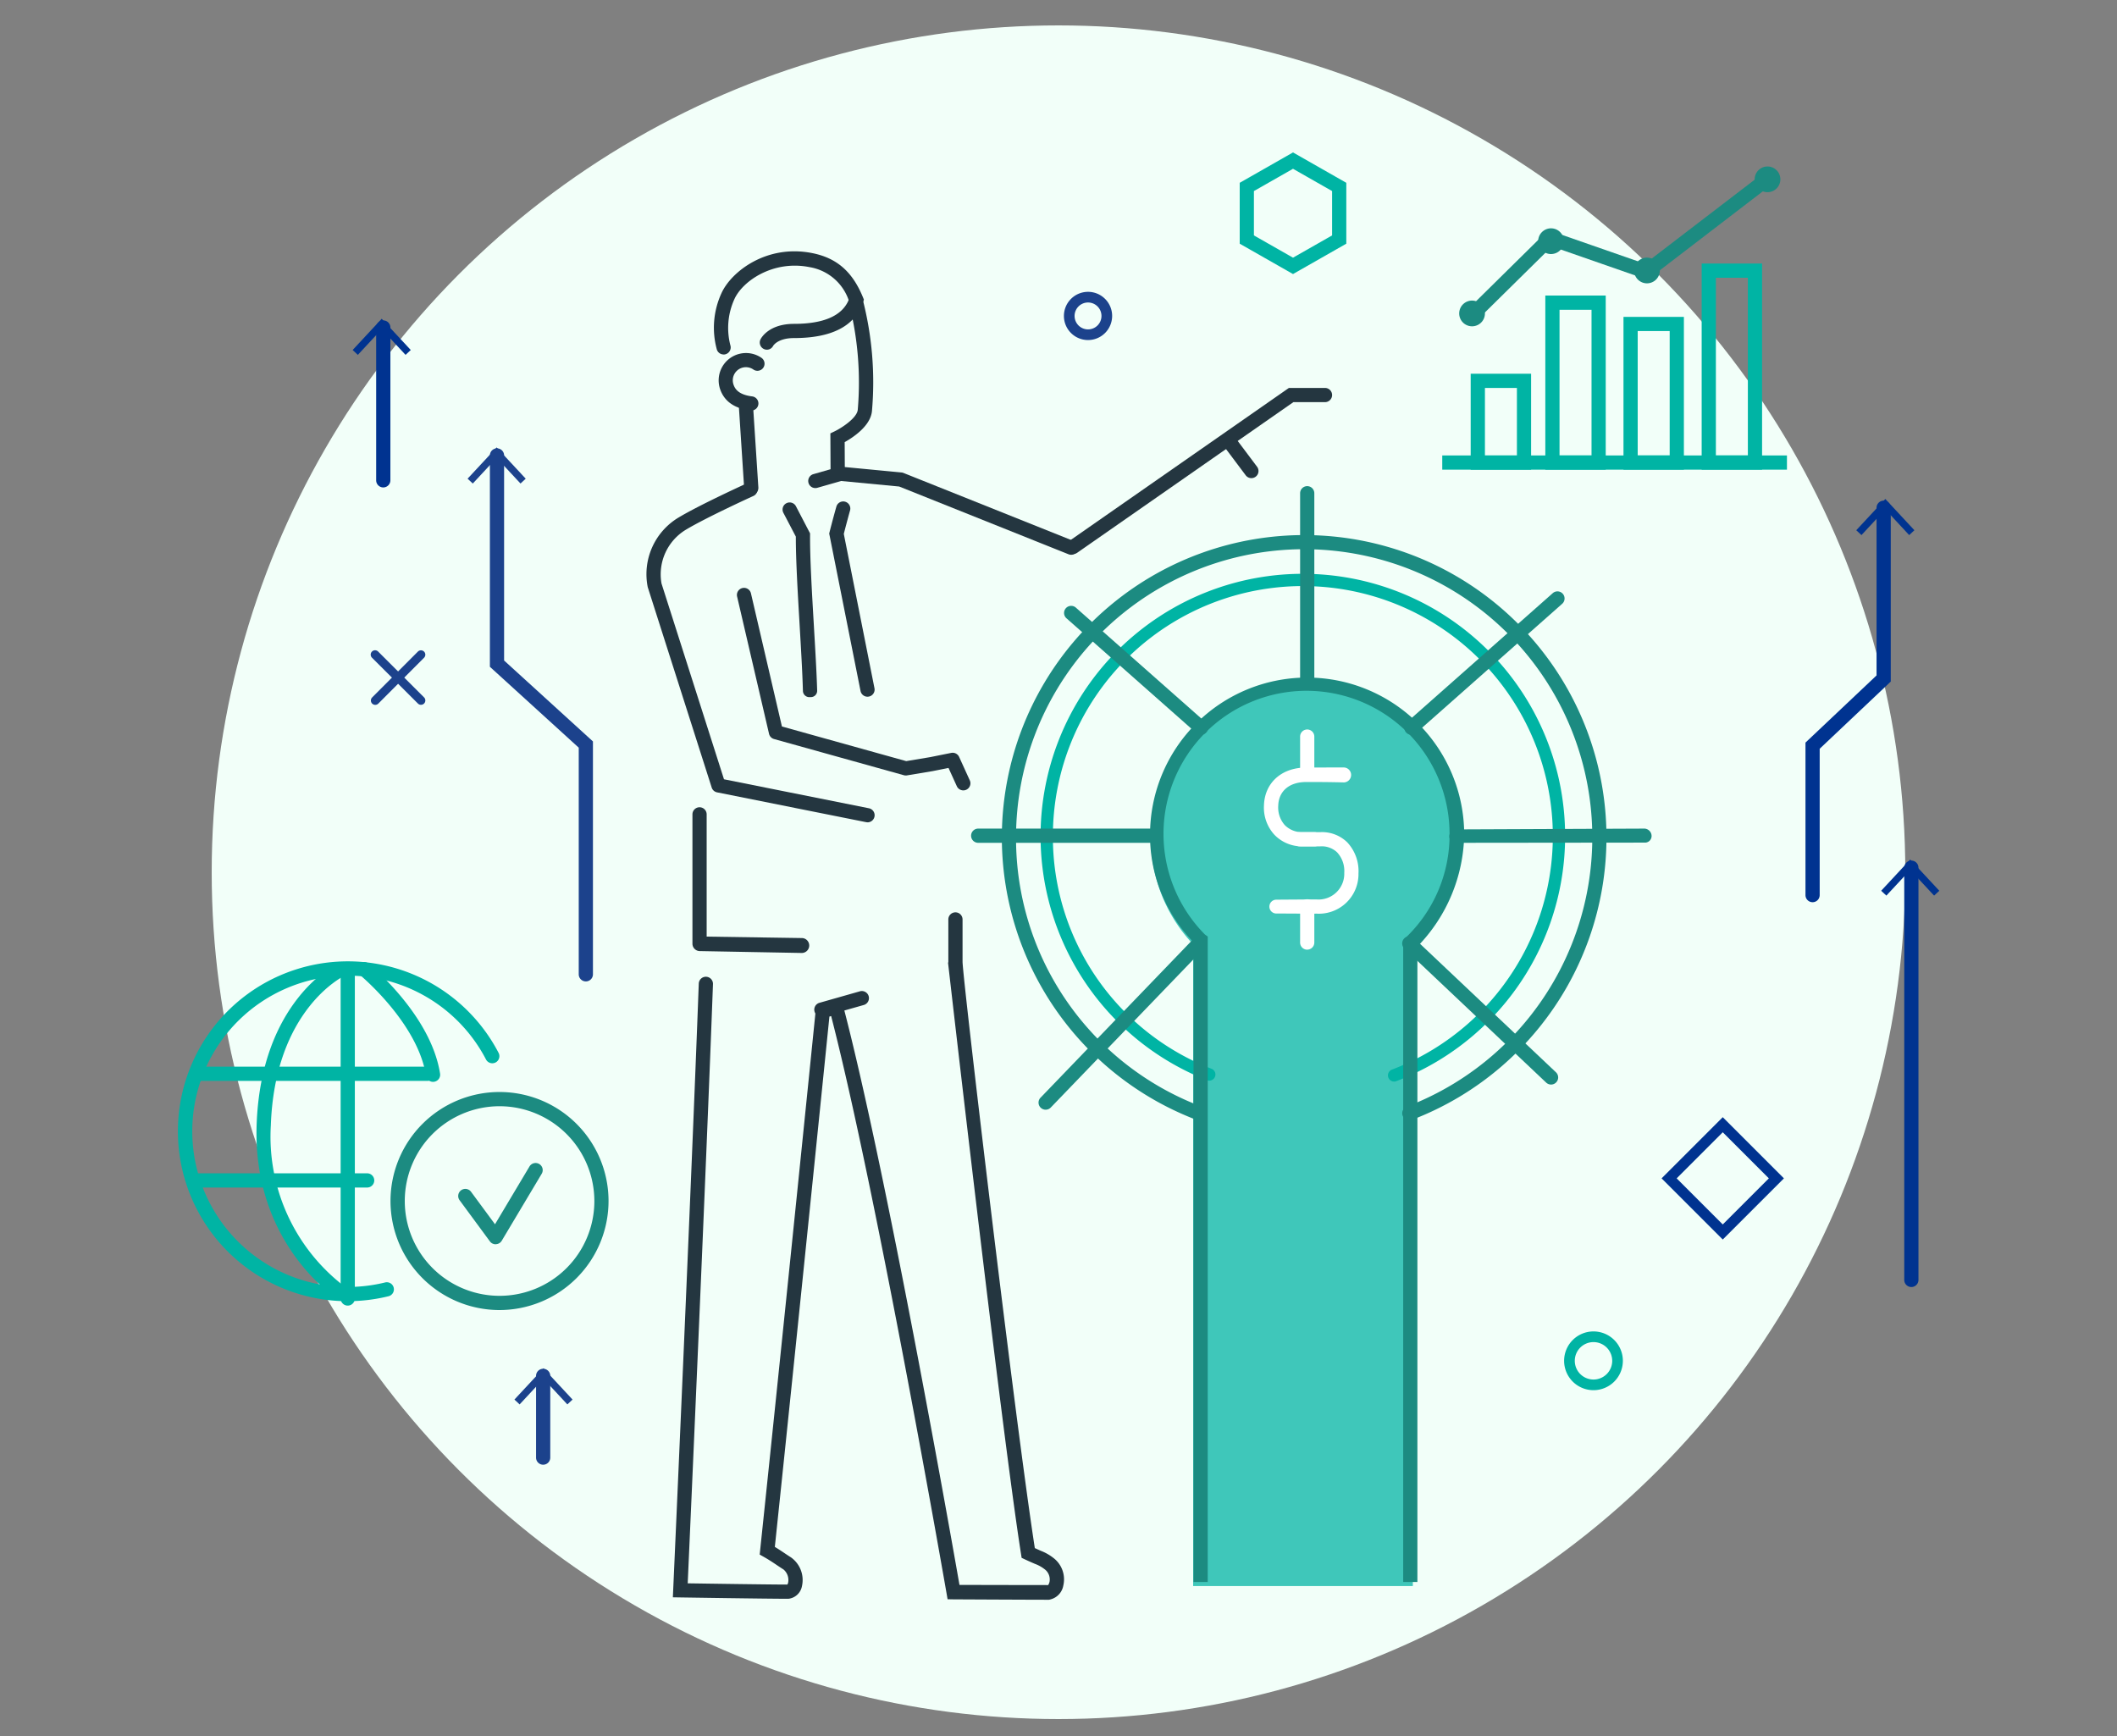 <svg xmlns="http://www.w3.org/2000/svg" xmlns:xlink="http://www.w3.org/1999/xlink" width="250" height="205" viewBox="0 0 250 205">
  <rect x="0" y="0" width="250" height="205" fill="#808080" stroke="none"/>
  <defs>
    <clipPath id="clip-path">
      <rect id="長方形_218" data-name="長方形 218" width="250" height="205" transform="translate(933 1769)" fill="none"/>
    </clipPath>
    <clipPath id="clip-path-2">
      <rect id="長方形_85" data-name="長方形 85" width="36.628" height="106.665" fill="none"/>
    </clipPath>
  </defs>
  <g id="img_service06" transform="translate(-933 -1769)" clip-path="url(#clip-path)">
    <g id="グループ_238" data-name="グループ 238" transform="translate(-10 -2)">
      <circle id="楕円形_15" data-name="楕円形 15" cx="100" cy="100" r="100" transform="translate(968 1774)" fill="#f2fff9"/>
      <g id="グループ_232" data-name="グループ 232" transform="translate(0.005 48.455)">
        <g id="グループ_219" data-name="グループ 219" transform="translate(1078.896 1803.174)" opacity="0.74">
          <g id="グループ_218" data-name="グループ 218">
            <g id="グループ_217" data-name="グループ 217" clip-path="url(#clip-path-2)">
              <path id="パス_467" data-name="パス 467" d="M262.491,141.426a18.314,18.314,0,1,0-31.629,12.567v75.784h25.945v-75.1a18.254,18.254,0,0,0,5.684-13.255" transform="translate(-225.863 -123.112)" fill="#00b4a4"/>
            </g>
          </g>
        </g>
        <path id="パス_469" data-name="パス 469" d="M143.629,104.25a.757.757,0,0,1-.838-.714c-.065-2.278-.232-5.092-.394-7.863-.22-3.761-.448-7.622-.443-10.375l-1.466-2.8a.837.837,0,1,1,1.488-.766l1.658,3.182v.209c-.017,2.71.215,6.671.439,10.5.162,2.783.331,5.56.4,7.863a.748.748,0,0,1-.815.761Z" transform="translate(895.023 1700.615)" fill="#243640"/>
        <path id="パス_472" data-name="パス 472" d="M159.307,257.579c-2.288,0-11.25-.046-11.25-.046l-.7-.014-.121-.7c-.082-.474-8.193-47.07-13.628-68.164-.067.019-.136.036-.206.056-.477,4.71-3.832,37.783-6.445,62.626.449.272.828.526,1.172.757.252.169.491.33.735.482a3.278,3.278,0,0,1,1.3,3.371,1.831,1.831,0,0,1-1.61,1.517l-.081,0c-2.43,0-12.591-.159-12.694-.16l-.865-.014.039-.863c.021-.475,2.141-47.759,3.021-71.609a.839.839,0,0,1,1.677.062c-.814,22.071-2.69,64.2-2.983,70.759,2.494.038,9.653.144,11.739.146.064-.024.1-.148.12-.223a1.627,1.627,0,0,0-.553-1.564c-.261-.163-.517-.335-.787-.516-.455-.306-.926-.623-1.538-.968l-.481-.271.057-.548c2.812-26.715,6.522-63.357,6.558-63.723l.057-.562.541-.159c.413-.123,1.406-.41,1.7-.453l.743-.108.191.725c5.091,19.386,12.7,62.42,13.746,68.411,2.13.005,8.485.019,10.47.019a1.069,1.069,0,0,0,.188-.581,1.5,1.5,0,0,0-.617-1.3,4.185,4.185,0,0,0-1.13-.623c-.283-.123-.648-.279-1.172-.524l-.4-.189-.069-.441c-2.314-14.7-8.555-69.267-8.618-69.816l.032-.1v-5.028a.839.839,0,1,1,1.679,0v4.98c0,1.881,6.2,54.169,8.534,69.255.3.134.511.235.7.317a5.777,5.777,0,0,1,1.465.822,3.174,3.174,0,0,1,1.206,3.257,2.056,2.056,0,0,1-1.5,1.659l-.152.038Z" transform="translate(907.54 1653.877)" fill="#243640"/>
        <path id="パス_480" data-name="パス 480" d="M45.329,122.014a.514.514,0,0,1-.364-.877l5.4-5.412a.514.514,0,1,1,.728.726l-5.4,5.412a.511.511,0,0,1-.364.151" transform="translate(941.979 1683.766)" fill="#1c428c"/>
        <path id="パス_481" data-name="パス 481" d="M50.726,122.014a.511.511,0,0,1-.363-.15l-5.412-5.4a.514.514,0,1,1,.725-.728l5.412,5.4a.514.514,0,0,1-.363.878" transform="translate(941.985 1683.76)" fill="#1c428c"/>
        <path id="パス_482" data-name="パス 482" d="M83.771,131.638a.839.839,0,0,1-.839-.839V104.037L72.44,94.485V69.529a.839.839,0,1,1,1.678,0V93.743L84.61,103.3v27.5a.839.839,0,0,1-.839.839" transform="translate(928.407 1706.799)" fill="#1c428c"/>
        <path id="パス_483" data-name="パス 483" d="M67.263,72.17l.615.572,2.817-3.031,2.818,3.031.615-.572-3.432-3.691Z" transform="translate(930.95 1706.902)" fill="#1c428c"/>
        <path id="パス_484" data-name="パス 484" d="M378.675,128.249a.84.84,0,0,1-.839-.839V109.4l8.393-7.932v-19.8a.839.839,0,1,1,1.678,0v20.527l-8.393,7.932v17.283a.839.839,0,0,1-.839.839" transform="translate(778.371 1700.836)" fill="#003390"/>
        <path id="パス_485" data-name="パス 485" d="M389.623,84.136l.615.573,2.817-3.031,2.818,3.031.615-.573-3.433-3.691Z" transform="translate(772.581 1701.023)" fill="#003390"/>
        <path id="パス_486" data-name="パス 486" d="M84,293.673a.839.839,0,0,1-.839-.839v-9.652a.839.839,0,1,1,1.678,0v9.652a.839.839,0,0,1-.839.839" transform="translate(923.138 1601.836)" fill="#1c428c"/>
        <path id="パス_487" data-name="パス 487" d="M78.135,285.929l.615.572,2.817-3.031,2.818,3.031.615-.572-3.432-3.691Z" transform="translate(925.609 1601.887)" fill="#1c428c"/>
        <path id="パス_488" data-name="パス 488" d="M401.6,214.738a.839.839,0,0,1-.839-.839V165.219a.839.839,0,1,1,1.678,0V213.9a.839.839,0,0,1-.839.839" transform="translate(767.11 1659.789)" fill="#003390"/>
        <path id="パス_489" data-name="パス 489" d="M395.4,167.821l.615.572,2.817-3.031,2.818,3.031.615-.572-3.433-3.691Z" transform="translate(769.745 1659.912)" fill="#003390"/>
        <path id="パス_490" data-name="パス 490" d="M46.881,58.716a.84.84,0,0,1-.839-.839V39.832a.839.839,0,1,1,1.679,0V57.877a.84.84,0,0,1-.839.839" transform="translate(941.375 1721.389)" fill="#003390"/>
        <path id="パス_491" data-name="パス 491" d="M40.577,42.3l.615.573,2.817-3.031,2.818,3.031.615-.573-3.432-3.691Z" transform="translate(944.061 1721.578)" fill="#003390"/>
        <path id="パス_492" data-name="パス 492" d="M239.4,157.924a.839.839,0,0,1-.3-1.623,34.026,34.026,0,1,0-46.146-31.8,33.844,33.844,0,0,0,21.565,31.669.839.839,0,1,1-.615,1.561,35.7,35.7,0,1,1,25.795.137.836.836,0,0,1-.3.055" transform="translate(870.027 1696.92)" fill="#1c8b81"/>
        <path id="パス_493" data-name="パス 493" d="M242.021,157.766a.729.729,0,0,1-.259-1.409,29.519,29.519,0,1,0-40.034-27.586,29.361,29.361,0,0,0,18.708,27.474.728.728,0,1,1-.533,1.354,30.972,30.972,0,1,1,22.377.119.714.714,0,0,1-.259.048" transform="translate(865.605 1692.498)" fill="#00b4a4"/>
        <rect id="長方形_86" data-name="長方形 86" width="61.945" height="59.966" transform="translate(1065.878 1790.299)" fill="none"/>
        <path id="パス_494" data-name="パス 494" d="M261.361,101.336a.839.839,0,0,1-.839-.839v-22.2a.839.839,0,1,1,1.678,0v22.2a.839.839,0,0,1-.839.839" transform="translate(836.005 1702.494)" fill="#1c8b81"/>
        <path id="パス_495" data-name="パス 495" d="M295.987,158.635a.763.763,0,0,1-.839-.742.839.839,0,0,1,.835-.842l22.218-.095h0a.881.881,0,0,1,.839.883.781.781,0,0,1-.835.772l-22.218.024Z" transform="translate(818.994 1663.436)" fill="#1c8b81"/>
        <path id="パス_496" data-name="パス 496" d="M206.016,158.635H184.984a.839.839,0,0,1,0-1.679h21.032a.839.839,0,0,1,0,1.679" transform="translate(873.528 1663.436)" fill="#1c8b81"/>
        <path id="パス_497" data-name="パス 497" d="M285.543,118.827a.84.84,0,0,1-.557-1.468L302.237,102.1a.839.839,0,1,1,1.113,1.257L286.1,118.617a.838.838,0,0,1-.556.211" transform="translate(824.125 1690.49)" fill="#1c8b81"/>
        <path id="パス_498" data-name="パス 498" d="M221.9,120.481a.834.834,0,0,1-.556-.211l-15.334-13.551a.839.839,0,1,1,1.111-1.258l15.334,13.551a.839.839,0,0,1-.556,1.468" transform="translate(862.926 1688.838)" fill="#1c8b81"/>
        <path id="パス_499" data-name="パス 499" d="M301.8,199.465a.839.839,0,0,1-.577-.229l-16.742-15.826a.839.839,0,0,1,1.153-1.22l16.742,15.826a.84.84,0,0,1-.576,1.45" transform="translate(824.363 1651.152)" fill="#1c8b81"/>
        <path id="パス_500" data-name="パス 500" d="M200.633,202.436a.839.839,0,0,1-.6-1.421l18.105-18.8a.839.839,0,1,1,1.209,1.164l-18.106,18.8a.834.834,0,0,1-.6.256" transform="translate(865.84 1651.152)" fill="#1c8b81"/>
        <path id="パス_501" data-name="パス 501" d="M232.495,228.691h-1.678v-75.54a18.076,18.076,0,0,1-5.133-12.71,18.549,18.549,0,1,1,37.1,0,19.4,19.4,0,0,1-5.527,13.214v75.036h-1.679V152.938l.206-.248a16.714,16.714,0,0,0,5.269-12.249,16.89,16.89,0,1,0-28.89,11.788l.334.244Z" transform="translate(853.121 1680.666)" fill="#1c8b81"/>
        <path id="パス_502" data-name="パス 502" d="M258.107,152.081h-1.479a4.492,4.492,0,0,1-3.263-1.367,4.733,4.733,0,0,1-1.239-3.441c.066-2.672,2.059-4.492,4.959-4.5,2.536-.01,4.494-.01,4.493-.01a.884.884,0,0,1,0,1.766h0s-1.949-.059-4.479-.048c-1.984.006-3.244,1.072-3.287,2.821a3.143,3.143,0,0,0,.762,2.255,2.84,2.84,0,0,0,2.062.848h1.479a.839.839,0,0,1,0,1.679" transform="translate(840.131 1670.41)" fill="#fff"/>
        <path id="パス_503" data-name="パス 503" d="M255.348,167.388h-1.107a.817.817,0,1,1,0-1.633h0s2.18-.019,4.709-.028a3.042,3.042,0,0,0,3.288-3.141,3.235,3.235,0,0,0-.852-2.428,2.633,2.633,0,0,0-1.973-.7h-2.439a.854.854,0,0,1-.856-.839.825.825,0,0,1,.823-.839h2.473a4.263,4.263,0,0,1,3.174,1.2,4.974,4.974,0,0,1,1.329,3.674,4.677,4.677,0,0,1-4.96,4.75c-1.422.006-2.733-.013-3.611-.013" transform="translate(839.503 1663.031)" fill="#fff"/>
        <path id="パス_504" data-name="パス 504" d="M261.361,140.1a.839.839,0,0,1-.839-.839v-4.474a.839.839,0,1,1,1.678,0v4.474a.839.839,0,0,1-.839.839" transform="translate(836.005 1674.74)" fill="#fff"/>
        <path id="パス_505" data-name="パス 505" d="M261.361,179.314a.839.839,0,0,1-.839-.839V174.2a.839.839,0,1,1,1.678,0v4.27a.839.839,0,0,1-.839.839" transform="translate(836.005 1655.375)" fill="#fff"/>
        <g id="グループ_231" data-name="グループ 231">
          <path id="パス_468" data-name="パス 468" d="M155.732,104.072a.839.839,0,0,1-.822-.676l-3.7-18.595.046-.183c0-.014.366-1.456.8-2.992a.839.839,0,1,1,1.616.452c-.335,1.2-.628,2.335-.738,2.767l3.622,18.224a.838.838,0,0,1-.659.986.825.825,0,0,1-.164.016" transform="translate(889.707 1700.746)" fill="#243640"/>
          <path id="パス_470" data-name="パス 470" d="M134.89,116.731a.8.8,0,0,1-.165-.017l-17.6-3.519a.839.839,0,0,1-.635-.568L108.95,89c-.008-.023-.014-.048-.019-.072a7.794,7.794,0,0,1,3.656-8.193c2.526-1.515,7.9-3.963,8.129-4.067a.839.839,0,0,1,.695,1.528c-.055.025-5.517,2.512-7.96,3.978a6.155,6.155,0,0,0-2.887,6.358l7.378,23.118,17.113,3.423a.839.839,0,0,1-.164,1.662" transform="translate(910.55 1702.918)" fill="#243640"/>
          <path id="パス_471" data-name="パス 471" d="M179.938,83.319a.84.84,0,0,1-.311-.06l-20-8-7.338-.7a.839.839,0,0,1,.159-1.671l7.458.713a.85.85,0,0,1,.232.056L180.25,81.7a.839.839,0,0,1-.312,1.619" transform="translate(889.552 1704.738)" fill="#243640"/>
          <path id="パス_473" data-name="パス 473" d="M147.179,55.775a.839.839,0,0,1-.23-1.646l2.027-.58-.022-4.234.48-.23c.854-.411,2.654-1.578,2.754-2.554a37.944,37.944,0,0,0-1.039-12.608.839.839,0,1,1,1.614-.461,39.05,39.05,0,0,1,1.1,13.239c-.179,1.751-2.24,3.1-3.22,3.648l.023,4.464-3.252.929a.828.828,0,0,1-.231.033" transform="translate(892.101 1724.406)" fill="#243640"/>
          <path id="パス_474" data-name="パス 474" d="M125.591,35.133a.839.839,0,0,1-.794-.569,9.748,9.748,0,0,1,.532-6.644c1.14-2.556,5.339-5.836,10.736-4.755,2.89.578,4.733,2.18,5.975,5.2l.119.289-.1.3c-.939,2.815-3.681,4.242-8.149,4.242-1.907,0-2.447.884-2.469.922a.829.829,0,0,1-1.123.357.849.849,0,0,1-.362-1.139c.095-.187,1.01-1.818,3.954-1.818,3.492,0,5.659-.945,6.449-2.809a5.915,5.915,0,0,0-4.625-3.89c-4.3-.859-7.917,1.65-8.873,3.792a8.21,8.21,0,0,0-.474,5.426.84.84,0,0,1-.531,1.06.824.824,0,0,1-.266.044" transform="translate(902.855 1729.27)" fill="#243640"/>
          <path id="パス_475" data-name="パス 475" d="M148.579,197.7a.839.839,0,0,1-.229-1.646l4.778-1.358a.839.839,0,0,1,.459,1.615l-4.779,1.358a.851.851,0,0,1-.229.032" transform="translate(891.414 1644.91)" fill="#243640"/>
          <path id="パス_476" data-name="パス 476" d="M131.7,68.546a.839.839,0,0,1-.837-.785l-.629-9.679a.839.839,0,1,1,1.675-.108l.629,9.678a.839.839,0,0,1-.784.892l-.054,0" transform="translate(900.013 1712.449)" fill="#243640"/>
          <path id="パス_477" data-name="パス 477" d="M129.4,53.356a.818.818,0,0,1-.105-.007c-1.882-.236-3.085-1.079-3.576-2.507a3.228,3.228,0,0,1,4.878-3.711.839.839,0,0,1-.949,1.385A1.549,1.549,0,0,0,127.3,50.3c.171.5.586,1.185,2.2,1.387a.839.839,0,0,1-.1,1.672" transform="translate(902.319 1717.668)" fill="#243640"/>
          <path id="パス_478" data-name="パス 478" d="M132.4,169.212h-.013l-12.1-.224a.876.876,0,0,1-.827-.88V152.845a.839.839,0,0,1,1.679,0v14.435l11.278.171a.881.881,0,0,1-.012,1.76" transform="translate(905.307 1665.867)" fill="#243640"/>
          <path id="パス_479" data-name="パス 479" d="M156.518,124.986a.839.839,0,0,1-.764-.492l-.982-2.158-1.861.372-3.043.508a.842.842,0,0,1-.363-.019l-15.336-4.274a.838.838,0,0,1-.592-.619L129.807,102.1a.839.839,0,1,1,1.635-.38l3.658,15.721,14.677,4.09,2.833-.472,2.488-.5a.84.84,0,0,1,.928.476l1.258,2.765a.839.839,0,0,1-.764,1.187" transform="translate(900.234 1690.893)" fill="#243640"/>
          <path id="パス_506" data-name="パス 506" d="M207.034,74.278a.839.839,0,0,1-.481-1.528l25.955-18.084h4.261a.839.839,0,1,1,0,1.679h-3.734L207.512,74.127a.835.835,0,0,1-.479.151" transform="translate(862.696 1713.689)" fill="#243640"/>
          <path id="パス_507" data-name="パス 507" d="M245.976,70.747a.838.838,0,0,1-.672-.336l-2.515-3.352a.839.839,0,1,1,1.343-1.007l2.514,3.352a.839.839,0,0,1-.671,1.343" transform="translate(844.799 1708.26)" fill="#243640"/>
        </g>
        <path id="パス_508" data-name="パス 508" d="M325.278,280.618a3.469,3.469,0,1,1,3.468-3.468,3.471,3.471,0,0,1-3.468,3.468m0-5.678a2.21,2.21,0,1,0,2.21,2.21,2.212,2.212,0,0,0-2.21-2.21" transform="translate(805.896 1606.09)" fill="#00b4a4"/>
        <path id="パス_509" data-name="パス 509" d="M208.542,38.053a2.847,2.847,0,1,1,2.846-2.847,2.85,2.85,0,0,1-2.846,2.847m0-4.435a1.588,1.588,0,1,0,1.587,1.588,1.589,1.589,0,0,0-1.587-1.588" transform="translate(862.941 1724.648)" fill="#1c428c"/>
        <path id="パス_510" data-name="パス 510" d="M351.656,238.391l-7.223-7.222,7.223-7.223,7.224,7.223Zm-5.443-7.222,5.443,5.442,5.443-5.442-5.443-5.443Z" transform="translate(794.782 1630.525)" fill="#003390"/>
        <path id="パス_511" data-name="パス 511" d="M38.632,228.563a.839.839,0,0,1-.839-.838V188.892a.839.839,0,1,1,1.678,0v38.832a.839.839,0,0,1-.839.838" transform="translate(945.428 1648.158)" fill="#00b4a4"/>
        <path id="パス_512" data-name="パス 512" d="M28.053,227.674a.835.835,0,0,1-.462-.139c-.4-.266-9.805-6.642-9.314-20.4.516-14.615,9.315-18.937,9.69-19.114a.839.839,0,0,1,.718,1.517c-.354.171-8.252,4.132-8.73,17.656a22.272,22.272,0,0,0,8.563,18.945.839.839,0,0,1-.464,1.539" transform="translate(955.025 1648.215)" fill="#00b4a4"/>
        <path id="パス_513" data-name="パス 513" d="M50.568,202.083a.839.839,0,0,1-.828-.71c-.985-6.272-7.78-11.892-7.849-11.948a.839.839,0,0,1,1.063-1.3c.3.246,7.362,6.088,8.444,12.988a.839.839,0,0,1-.7.959.814.814,0,0,1-.131.01" transform="translate(943.566 1648.215)" fill="#00b4a4"/>
        <path id="パス_514" data-name="パス 514" d="M31.194,213.9H4.284a.839.839,0,1,1,0-1.678H31.194a.839.839,0,0,1,0,1.678" transform="translate(962.303 1636.283)" fill="#00b4a4"/>
        <path id="パス_515" data-name="パス 515" d="M23.835,238.652H3.847a.839.839,0,1,1,0-1.678H23.835a.839.839,0,1,1,0,1.678" transform="translate(962.518 1624.125)" fill="#00b4a4"/>
        <path id="パス_516" data-name="パス 516" d="M62.243,243.849a12.874,12.874,0,1,1,12.874-12.874,12.888,12.888,0,0,1-12.874,12.874m0-24.068a11.194,11.194,0,1,0,11.2,11.194,11.207,11.207,0,0,0-11.2-11.194" transform="translate(939.741 1633.396)" fill="#1c8b81"/>
        <path id="パス_517" data-name="パス 517" d="M69.505,244.2a.839.839,0,0,1-.676-.342L65.25,239a.839.839,0,1,1,1.351-1l2.83,3.838,4.062-6.809a.84.84,0,1,1,1.442.861l-4.709,7.893a.838.838,0,0,1-.68.408l-.041,0" transform="translate(932.02 1625.279)" fill="#1c8b81"/>
        <path id="パス_518" data-name="パス 518" d="M20.069,227.9A20.067,20.067,0,1,1,37.88,198.577a.839.839,0,1,1-1.489.774A18.381,18.381,0,1,0,24.5,225.68a.839.839,0,0,1,.4,1.629,20.1,20.1,0,0,1-4.836.587" transform="translate(963.995 1648.301)" fill="#00b4a4"/>
        <path id="パス_519" data-name="パス 519" d="M252.793,14.362,246.5,10.777V3.587L252.793,0l6.294,3.587v7.189ZM248.177,9.8l4.616,2.628L257.409,9.8V4.562l-4.616-2.631-4.616,2.631Z" transform="translate(842.895 1740.545)" fill="#00b4a4"/>
        <path id="パス_520" data-name="パス 520" d="M307.252,62.7h-7.134V51.366h7.134ZM301.8,61.018h3.777V53.045H301.8Z" transform="translate(816.553 1715.311)" fill="#00b4a4"/>
        <path id="パス_521" data-name="パス 521" d="M324.576,53.781h-7.134V33.218h7.134ZM319.12,52.1H322.9V34.9H319.12Z" transform="translate(808.042 1724.227)" fill="#00b4a4"/>
        <path id="パス_522" data-name="パス 522" d="M342.723,56.212h-7.134V38.167h7.134Zm-5.455-1.679h3.777V39.846h-3.777Z" transform="translate(799.126 1721.795)" fill="#00b4a4"/>
        <path id="パス_523" data-name="パス 523" d="M360.872,50.134h-7.134V25.794h7.134Zm-5.456-1.679h3.777V27.472h-3.777Z" transform="translate(790.21 1727.873)" fill="#00b4a4"/>
        <rect id="長方形_87" data-name="長方形 87" width="40.706" height="1.679" transform="translate(1113.313 1776.328)" fill="#00b4a4"/>
        <path id="パス_524" data-name="パス 524" d="M300.4,22.268l-1.178-1.195,9.236-9.109a.838.838,0,0,1,.865-.2l10.931,3.808L334.137,4.938l1.021,1.332-14.24,10.915a.839.839,0,0,1-.787.126l-10.864-3.785Z" transform="translate(816.992 1738.119)" fill="#1c8b81"/>
        <path id="パス_525" data-name="パス 525" d="M369.072,4.872a1.518,1.518,0,1,1-1.424-1.608,1.519,1.519,0,0,1,1.424,1.608" transform="translate(784.167 1738.943)" fill="#1c8b81"/>
        <path id="パス_526" data-name="パス 526" d="M341.089,26.027a1.518,1.518,0,1,1-1.423-1.608,1.519,1.519,0,0,1,1.423,1.608" transform="translate(797.915 1728.551)" fill="#1c8b81"/>
        <path id="パス_527" data-name="パス 527" d="M318.819,19.23a1.518,1.518,0,1,1-1.422-1.608,1.519,1.519,0,0,1,1.422,1.608" transform="translate(808.855 1731.889)" fill="#1c8b81"/>
        <path id="パス_528" data-name="パス 528" d="M300.488,36a1.519,1.519,0,1,1-1.424-1.608A1.519,1.519,0,0,1,300.488,36" transform="translate(817.862 1723.65)" fill="#1c8b81"/>
      </g>
    </g>
  </g>
</svg>
